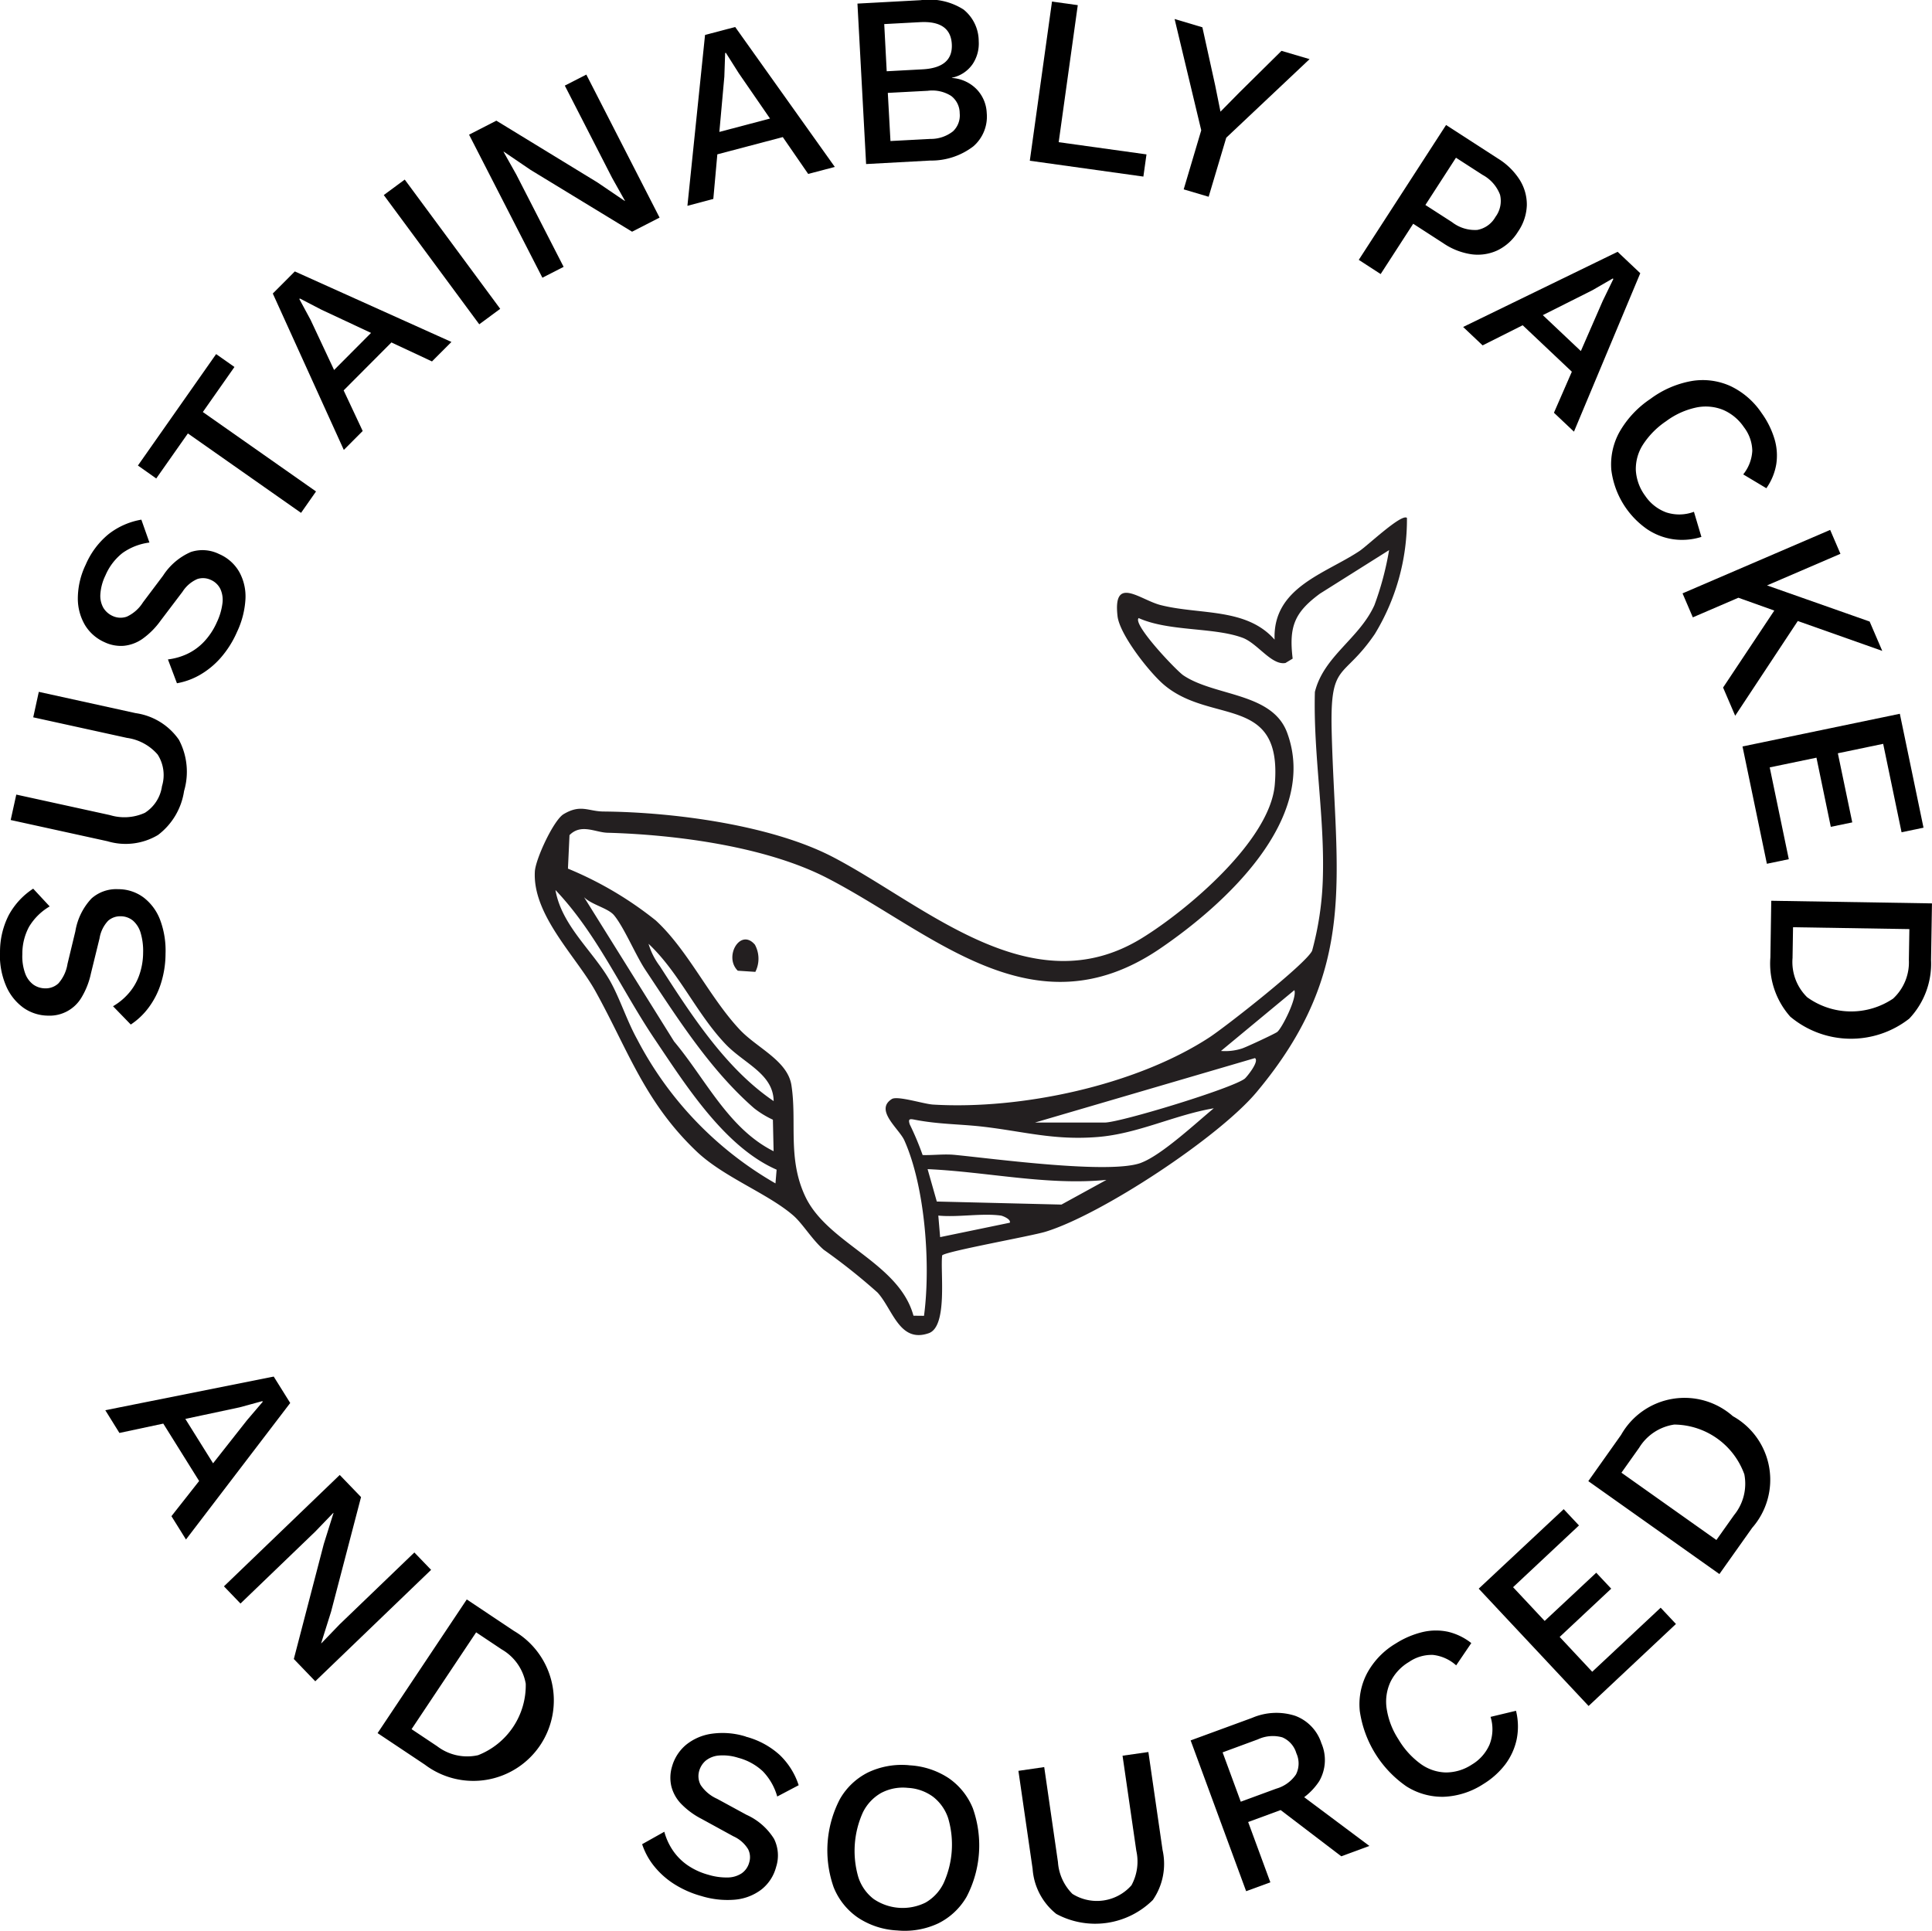 <svg viewBox="0 0 130.579 130.508" height="130.508" width="130.579" xmlns="http://www.w3.org/2000/svg">
  <g transform="translate(-0.001 0)" data-name="Group 1566" id="Group_1566">
    <path fill="#231f20" transform="translate(-163.29 19.578)" d="M258.387,15.435c-.336-.347-2.677,1.879-3.209,2.231-2.318,1.543-5.879,2.464-5.74,5.993-1.909-2.176-5.049-1.664-7.7-2.336-1.39-.352-3.23-2.041-2.917.738.139,1.257,2.151,3.8,3.116,4.629,3.191,2.738,8.037.624,7.513,6.775-.32,3.765-5.9,8.473-8.978,10.368-7.465,4.6-14.624-2.2-20.855-5.463-4.169-2.183-10.821-3.054-15.527-3.093-1.042-.007-1.545-.517-2.706.178-.681.409-1.9,3.049-1.943,3.877-.167,2.942,2.812,5.767,4.1,8.1,2.194,3.957,3.314,7.474,6.832,10.823,1.833,1.746,4.834,2.846,6.544,4.338.624.544,1.266,1.63,2.048,2.306A41.006,41.006,0,0,1,222.6,67.79c1.031,1.129,1.483,3.442,3.463,2.75,1.3-.455.77-4.167.907-5.26.235-.272,6.066-1.312,6.99-1.6,3.792-1.161,11.712-6.386,14.263-9.438,6.958-8.32,5.312-14.565,5.072-24.412-.114-4.725.759-3.394,2.91-6.542a14.876,14.876,0,0,0,2.178-7.858m-42.68,44.984a24,24,0,0,1-9.353-9.751c-.7-1.264-1.175-2.791-1.842-3.961-1.143-2-3.257-3.71-3.676-6.119,2.807,2.949,4.455,6.736,6.716,10.092,2.112,3.138,4.729,7.28,8.233,8.812Zm-1.447-5.084a6.277,6.277,0,0,0,1.273.779l.048,2.13c-3.051-1.522-4.6-4.889-6.727-7.42l-6.085-9.753c.514.521,1.627.734,2.034,1.23.683.832,1.461,2.709,2.114,3.689,2.174,3.269,4.364,6.745,7.342,9.344m-7.138-11.118c2.069,1.941,3.232,4.7,5.2,6.775,1.253,1.326,3.237,2.007,3.264,3.865-3.246-2.2-5.573-5.833-7.689-9.116a4.752,4.752,0,0,1-.77-1.525m19.71,19.836-.123-1.456c1.328.13,2.946-.178,4.233,0,.1.014.69.238.6.482Zm8.2-2.2-8.425-.206-.622-2.19c4.021.181,8.092,1.12,12.089.727Zm5.394-2.827c-2.091.8-9.975-.279-12.631-.535-.709-.066-1.438.034-2.146.014a19.357,19.357,0,0,0-.871-2.075c-.117-.368-.009-.382.315-.318,1.637.32,3.029.293,4.608.473,2.766.318,4.814.939,7.778.7,2.715-.215,5.2-1.493,7.849-1.941-1.211,1-3.509,3.15-4.9,3.678m7.006-5.692c-.784.649-8.437,2.978-9.477,2.978h-4.716l14.869-4.357c.32.224-.578,1.3-.677,1.378m2.178-3.141c-.169.126-2.112,1.035-2.389,1.118a3.673,3.673,0,0,1-1.408.162l4.96-4.11c.2.526-.853,2.6-1.163,2.83m2.549-22.967c-.114,4.247.69,8.517.533,12.761a20.941,20.941,0,0,1-.718,4.709c-.382.859-5.845,5.145-6.951,5.865-4.99,3.255-12.752,4.894-18.672,4.537-.624-.037-2.4-.613-2.784-.375-1.191.75.5,2.014.848,2.8,1.41,3.154,1.785,8.441,1.326,11.854l-.711-.007c-.983-3.6-5.794-4.855-7.31-8.053-1.218-2.571-.555-5.04-.939-7.525-.261-1.671-2.329-2.517-3.495-3.762-2.043-2.176-3.5-5.378-5.678-7.381a24.3,24.3,0,0,0-5.932-3.5l.105-2.263c.782-.8,1.746-.185,2.562-.162,4.626.128,10.7.923,14.839,3.054,7.138,3.678,13.934,10.606,22.5,4.786,4.325-2.939,10.768-8.757,8.6-14.608-1.008-2.722-4.887-2.441-7.013-3.872-.471-.318-3.452-3.452-3.02-3.87,2.057.919,5.054.608,7.015,1.328,1.022.375,1.964,1.881,2.907,1.707l.487-.295c-.265-2.183.133-3.129,1.845-4.393l4.672-2.942a20.367,20.367,0,0,1-.992,3.721c-1.024,2.27-3.442,3.454-4.028,5.888" data-name="Path 12004" id="Path_12004"></path>
    <path fill="#231f20" transform="translate(-155.776 35.625)" d="M205.643,29.991l1.186.078a1.976,1.976,0,0,0-.03-1.838c-.978-1.152-2.126.809-1.157,1.76" data-name="Path 12005" id="Path_12005"></path>
    <path transform="translate(-179.616 52.245)" d="M186.734,43.079l11.383-2.274,1.115,1.785-7.045,9.228-.983-1.577,5.106-6.485,1.065-1.248-.027-.043-1.543.421-8.117,1.73Zm3.573.35,1.214-.759,3.113,4.983-1.216.759Z" data-name="Path 12006" id="Path_12006"></path>
    <path transform="translate(-175.105 55.985)" d="M204.243,50.13l-7.829,7.532-1.449-1.506,2.025-7.772.656-2.094-.011-.014-1.223,1.269-5.052,4.862-1.118-1.163,7.826-7.529,1.44,1.495-2.025,7.746-.67,2.13.011.011,1.234-1.28,5.054-4.862Z" data-name="Path 12007" id="Path_12007"></path>
    <path transform="translate(-169.263 60.719)" d="M204,49.524a5.44,5.44,0,1,1-6.023,9.038l-3.193-2.13,6.028-9.036Zm-5.193,7.792a3.348,3.348,0,0,0,2.768.608,5.076,5.076,0,0,0,3.223-4.832,3.341,3.341,0,0,0-1.627-2.32l-1.726-1.152-4.364,6.544Z" data-name="Path 12008" id="Path_12008"></path>
    <path transform="translate(-159.21 65.799)" d="M209.611,51.59a5.466,5.466,0,0,1,2.286,1.227,4.931,4.931,0,0,1,1.294,2.057l-1.449.763a4.013,4.013,0,0,0-.976-1.707,3.885,3.885,0,0,0-1.666-.912,3.4,3.4,0,0,0-1.307-.151,1.642,1.642,0,0,0-.878.341,1.42,1.42,0,0,0-.448.7,1.267,1.267,0,0,0,.1.951,2.608,2.608,0,0,0,1.111.933l1.986,1.081a4.237,4.237,0,0,1,1.863,1.627,2.525,2.525,0,0,1,.139,1.9,2.861,2.861,0,0,1-1,1.529,3.447,3.447,0,0,1-1.76.679,5.99,5.99,0,0,1-2.286-.242,6.8,6.8,0,0,1-1.911-.855,5.571,5.571,0,0,1-1.33-1.218,4.725,4.725,0,0,1-.768-1.433l1.5-.841a4.193,4.193,0,0,0,.555,1.23,3.842,3.842,0,0,0,.987,1.013,4.6,4.6,0,0,0,1.429.663,4.206,4.206,0,0,0,1.307.185,1.748,1.748,0,0,0,.953-.283,1.3,1.3,0,0,0,.507-.734,1.2,1.2,0,0,0-.078-.9,2.236,2.236,0,0,0-.992-.866l-2.146-1.175a5.283,5.283,0,0,1-1.4-1.035,2.632,2.632,0,0,1-.651-1.186,2.594,2.594,0,0,1,.048-1.312,2.959,2.959,0,0,1,.942-1.47,3.526,3.526,0,0,1,1.73-.754,5.255,5.255,0,0,1,2.309.187" data-name="Path 12009" id="Path_12009"></path>
    <path transform="translate(-152.168 67.016)" d="M213.606,52.309a5.329,5.329,0,0,1,2.677.866,4.545,4.545,0,0,1,1.639,2.043,7.506,7.506,0,0,1-.423,5.98,4.533,4.533,0,0,1-1.909,1.794,5.334,5.334,0,0,1-2.773.482,5.269,5.269,0,0,1-2.661-.866,4.527,4.527,0,0,1-1.639-2.046,7.5,7.5,0,0,1,.423-5.975,4.512,4.512,0,0,1,1.909-1.8,5.314,5.314,0,0,1,2.757-.482m-.11,1.527a3.145,3.145,0,0,0-1.781.352,3.064,3.064,0,0,0-1.221,1.3,6.32,6.32,0,0,0-.311,4.393,3.031,3.031,0,0,0,1.026,1.465,3.481,3.481,0,0,0,3.513.249,3.038,3.038,0,0,0,1.221-1.31,6.31,6.31,0,0,0,.311-4.393,3.045,3.045,0,0,0-1.026-1.454,3.147,3.147,0,0,0-1.733-.6" data-name="Path 12010" id="Path_12010"></path>
    <path transform="translate(-144.899 66.521)" d="M222.516,51.908l.96,6.629a4.293,4.293,0,0,1-.658,3.372,5.536,5.536,0,0,1-6.526.942,4.276,4.276,0,0,1-1.6-3.045l-.96-6.626,1.744-.254.928,6.418a3.362,3.362,0,0,0,.978,2.153,3.109,3.109,0,0,0,3.991-.581,3.355,3.355,0,0,0,.327-2.338l-.93-6.421Z" data-name="Path 12011" id="Path_12011"></path>
    <path transform="translate(-138.351 65.029)" d="M222.985,51.089a4.144,4.144,0,0,1,2.9-.139,2.927,2.927,0,0,1,1.776,1.854,2.855,2.855,0,0,1-.149,2.571,4.28,4.28,0,0,1-2.315,1.739l-.119.146-2.366.871,1.5,4.076-1.637.6-3.751-10.192Zm1.621,4.789a2.412,2.412,0,0,0,1.337-.96,1.647,1.647,0,0,0,.025-1.438,1.67,1.67,0,0,0-.946-1.072,2.392,2.392,0,0,0-1.646.133l-2.391.882,1.227,3.335Zm1.1-.018,5.2,3.888-1.9.7-4.485-3.42Z" data-name="Path 12012" id="Path_12012"></path>
    <path transform="translate(-131.936 61.903)" d="M234.4,53.738a4.4,4.4,0,0,1,.043,1.941,4.324,4.324,0,0,1-.773,1.689,5.43,5.43,0,0,1-1.483,1.326,5.284,5.284,0,0,1-2.665.857,4.524,4.524,0,0,1-2.523-.7,7.491,7.491,0,0,1-3.157-5.093,4.51,4.51,0,0,1,.5-2.571,5.238,5.238,0,0,1,1.936-2,5.977,5.977,0,0,1,1.8-.768,3.913,3.913,0,0,1,1.721-.023,4.02,4.02,0,0,1,1.579.766l-1.022,1.506a2.808,2.808,0,0,0-1.563-.706,2.689,2.689,0,0,0-1.623.475,3.21,3.21,0,0,0-1.246,1.33,3.162,3.162,0,0,0-.27,1.8,5.219,5.219,0,0,0,.8,2.1,5.527,5.527,0,0,0,1.495,1.657,3.025,3.025,0,0,0,1.7.583,3.183,3.183,0,0,0,1.762-.53,2.937,2.937,0,0,0,1.2-1.355,2.822,2.822,0,0,0,.069-1.872Z" data-name="Path 12013" id="Path_12013"></path>
    <path transform="translate(-127.401 57.287)" d="M234.771,58.03,227.344,50.1l5.744-5.374,1.033,1.1L229.667,50l2.135,2.281,3.486-3.259L236.3,50.1l-3.484,3.262,2.2,2.354,4.626-4.329,1.033,1.1Z" data-name="Path 12014" id="Path_12014"></path>
    <path transform="translate(-123.233 53.059)" d="M232.8,43.932a4.926,4.926,0,0,1,7.554-1.264,4.924,4.924,0,0,1,1.307,7.545l-2.217,3.127-8.86-6.281Zm7.641,5.415a3.349,3.349,0,0,0,.688-2.75,5.084,5.084,0,0,0-4.738-3.362,3.354,3.354,0,0,0-2.368,1.563l-1.2,1.691,6.418,4.549Z" data-name="Path 12015" id="Path_12015"></path>
    <path transform="translate(-183.62 33.693)" d="M183.622,30.685a5.455,5.455,0,0,1,.592-2.523,4.954,4.954,0,0,1,1.65-1.785l1.115,1.2a3.947,3.947,0,0,0-1.4,1.385,3.847,3.847,0,0,0-.448,1.845,3.378,3.378,0,0,0,.192,1.3,1.632,1.632,0,0,0,.555.757,1.4,1.4,0,0,0,.793.251,1.259,1.259,0,0,0,.9-.338,2.6,2.6,0,0,0,.613-1.317l.53-2.2a4.239,4.239,0,0,1,1.09-2.219,2.513,2.513,0,0,1,1.8-.629,2.852,2.852,0,0,1,1.735.571,3.431,3.431,0,0,1,1.111,1.522,5.924,5.924,0,0,1,.359,2.267,6.71,6.71,0,0,1-.331,2.071,5.426,5.426,0,0,1-.832,1.6,4.762,4.762,0,0,1-1.186,1.118l-1.2-1.237a4.141,4.141,0,0,0,1.042-.857,3.737,3.737,0,0,0,.72-1.216,4.638,4.638,0,0,0,.272-1.547,4.268,4.268,0,0,0-.16-1.312,1.755,1.755,0,0,0-.521-.85,1.318,1.318,0,0,0-.843-.3,1.236,1.236,0,0,0-.843.306,2.252,2.252,0,0,0-.578,1.186l-.583,2.375a5.246,5.246,0,0,1-.635,1.621,2.5,2.5,0,0,1-2.258,1.23,2.94,2.94,0,0,1-1.662-.528,3.543,3.543,0,0,1-1.177-1.477,5.242,5.242,0,0,1-.416-2.279" data-name="Path 12016" id="Path_12016"></path>
    <path transform="translate(-183.214 26.21)" d="M185.838,20.556l6.542,1.438a4.286,4.286,0,0,1,2.926,1.8,4.61,4.61,0,0,1,.35,3.465,4.567,4.567,0,0,1-1.762,2.972,4.266,4.266,0,0,1-3.413.423l-6.544-1.435.379-1.719,6.332,1.387a3.345,3.345,0,0,0,2.361-.155,2.549,2.549,0,0,0,1.154-1.8,2.572,2.572,0,0,0-.29-2.135,3.346,3.346,0,0,0-2.078-1.129l-6.334-1.39Z" data-name="Path 12017" id="Path_12017"></path>
    <path transform="translate(-180.661 19.663)" d="M186.446,18.527a5.441,5.441,0,0,1,1.548-2.08,4.942,4.942,0,0,1,2.222-.983l.546,1.547a4,4,0,0,0-1.831.715,3.85,3.85,0,0,0-1.145,1.513,3.38,3.38,0,0,0-.341,1.273,1.636,1.636,0,0,0,.208.919,1.41,1.41,0,0,0,.629.546,1.268,1.268,0,0,0,.955.041,2.554,2.554,0,0,0,1.086-.962l1.36-1.808a4.251,4.251,0,0,1,1.881-1.6,2.526,2.526,0,0,1,1.906.139A2.866,2.866,0,0,1,196.835,19a3.424,3.424,0,0,1,.416,1.84,5.959,5.959,0,0,1-.574,2.222,6.73,6.73,0,0,1-1.125,1.769,5.57,5.57,0,0,1-1.4,1.138,4.8,4.8,0,0,1-1.531.553l-.608-1.611a4.275,4.275,0,0,0,1.3-.37,3.791,3.791,0,0,0,1.141-.83,4.655,4.655,0,0,0,.866-1.317,4.19,4.19,0,0,0,.375-1.264,1.771,1.771,0,0,0-.142-.987,1.3,1.3,0,0,0-.654-.613,1.238,1.238,0,0,0-.9-.053,2.257,2.257,0,0,0-1,.857l-1.479,1.952a5.253,5.253,0,0,1-1.225,1.232,2.645,2.645,0,0,1-1.271.473,2.573,2.573,0,0,1-1.291-.242,2.929,2.929,0,0,1-1.317-1.143,3.544,3.544,0,0,1-.494-1.824,5.3,5.3,0,0,1,.523-2.256" data-name="Path 12018" id="Path_12018"></path>
    <path transform="translate(-178.377 13.367)" d="M192.985,10.568l1.239.871-2.137,3.045,7.65,5.369L198.725,21.3l-7.648-5.369-2.139,3.045L187.7,18.1Z" data-name="Path 12019" id="Path_12019"></path>
    <path transform="translate(-173.247 10.225)" d="M196.486,20.188l-4.8-10.572,1.488-1.493,10.585,4.766-1.314,1.317-7.477-3.5-1.454-.754-.034.037.759,1.406,3.522,7.513Zm-.471-3.564L195,15.617l4.146-4.162,1.013,1.01Z" data-name="Path 12020" id="Path_12020"></path>
    <rect transform="translate(25.94 13.185) rotate(-36.45)" height="10.861" width="1.761" data-name="Rectangle 2998" id="Rectangle_2998"></rect>
    <path transform="translate(-165.786 2.742)" d="M205.415,2.3l4.951,9.667-1.858.953L201.65,8.743l-1.815-1.234-.016.009.862,1.536,3.2,6.242-1.435.734L197.49,6.361l1.845-.946,6.834,4.176,1.845,1.253.016-.007-.869-1.55-3.2-6.242Z" data-name="Path 12021" id="Path_12021"></path>
    <path transform="translate(-157.485 0.93)" d="M203.947,12.982l1.191-11.55,2.037-.537,6.734,9.459-1.8.473-4.686-6.8-.878-1.387-.048.014-.055,1.6-.745,8.263Zm1.39-3.312-.366-1.383,5.682-1.5.363,1.385Z" data-name="Path 12022" id="Path_12022"></path>
    <path transform="translate(-151.02 -0.097)" d="M209.559,11.186,208.974.34l4.274-.231a4.285,4.285,0,0,1,2.9.635,2.752,2.752,0,0,1,1.022,2.137,2.5,2.5,0,0,1-.411,1.547,2.247,2.247,0,0,1-1.4.923l0,.016a2.564,2.564,0,0,1,1.682.775,2.458,2.458,0,0,1,.67,1.589,2.657,2.657,0,0,1-.9,2.254,4.662,4.662,0,0,1-2.914.965Zm1.392-6.272,2.416-.13q2.071-.11,1.984-1.705T213.2,1.595l-2.416.13Zm.254,4.716,2.695-.142a2.425,2.425,0,0,0,1.531-.514,1.475,1.475,0,0,0,.453-1.227,1.465,1.465,0,0,0-.583-1.17,2.383,2.383,0,0,0-1.575-.343l-2.7.142Z" data-name="Path 12023" id="Path_12023"></path>
    <path transform="translate(-144.468 -0.035)" d="M216.023,9.646l5.934.825-.21,1.5L214.071,10.9l1.5-10.759,1.742.242Z" data-name="Path 12024" id="Path_12024"></path>
    <path transform="translate(-138.96 0.627)" d="M227.472,3.37,221.84,8.682l-1.189,3.991-1.687-.5,1.186-3.993-1.8-7.522,1.877.56.862,3.913.361,1.79,1.28-1.3,2.844-2.811Z" data-name="Path 12025" id="Path_12025"></path>
    <path transform="translate(-131.96 4.656)" d="M233.211,6.065a4.587,4.587,0,0,1,1.467,1.442,3.154,3.154,0,0,1,.478,1.7,3.335,3.335,0,0,1-.592,1.79,3.362,3.362,0,0,1-1.39,1.269,3.162,3.162,0,0,1-1.751.267,4.525,4.525,0,0,1-1.915-.75l-2.032-1.314-2.2,3.4-1.479-.96,5.9-9.116ZM230.1,10.36a2.523,2.523,0,0,0,1.707.526,1.77,1.77,0,0,0,1.227-.878,1.8,1.8,0,0,0,.311-1.5,2.555,2.555,0,0,0-1.179-1.342l-1.8-1.161L228.3,9.2Z" data-name="Path 12026" id="Path_12026"></path>
    <path transform="translate(-127.993 9.478)" d="M226.884,12.624l10.441-5.081,1.531,1.447L234.374,19.7l-1.353-1.278,3.3-7.566.715-1.474L237,9.344l-1.387.8L228.2,13.868Zm3.548-.567.983-1.04,4.27,4.034-.983,1.042Z" data-name="Path 12027" id="Path_12027"></path>
    <path transform="translate(-122.368 14.357)" d="M237.363,21.935a4.343,4.343,0,0,1-1.936.155,4.269,4.269,0,0,1-1.73-.674,5.747,5.747,0,0,1-2.423-4.007,4.535,4.535,0,0,1,.551-2.565,6.655,6.655,0,0,1,2.089-2.235,6.6,6.6,0,0,1,2.809-1.214,4.535,4.535,0,0,1,2.6.343,5.247,5.247,0,0,1,2.105,1.819,5.9,5.9,0,0,1,.873,1.753,3.893,3.893,0,0,1,.121,1.714,3.958,3.958,0,0,1-.67,1.621l-1.563-.935a2.776,2.776,0,0,0,.613-1.6,2.7,2.7,0,0,0-.567-1.593,3.24,3.24,0,0,0-1.4-1.166,3.139,3.139,0,0,0-1.808-.165,5.224,5.224,0,0,0-2.046.926,5.558,5.558,0,0,0-1.568,1.586,3.037,3.037,0,0,0-.482,1.733,3.212,3.212,0,0,0,.633,1.728,2.94,2.94,0,0,0,1.424,1.12,2.832,2.832,0,0,0,1.87-.041Z" data-name="Path 12028" id="Path_12028"></path>
    <path transform="translate(-119.651 20.052)" d="M244.043,17.383l-9.977,4.295-.695-1.621,9.977-4.29Zm-2.514,3.984-4.6,6.962-.818-1.906,3.959-5.952Zm5.34,2.578-6.72-2.377-.094-.176L236.16,20l1.705-.91,8.151,2.871Z" data-name="Path 12029" id="Path_12029"></path>
    <path transform="translate(-117.372 27.043)" d="M235.145,23.415l10.633-2.21,1.6,7.7-1.483.309-1.243-5.977-3.063.638.974,4.672-1.451.3-.969-4.674-3.159.656,1.289,6.206-1.481.309Z" data-name="Path 12030" id="Path_12030"></path>
    <path transform="translate(-116.312 34.156)" d="M246.827,30.745a5.4,5.4,0,0,1-1.47,3.952,6.387,6.387,0,0,1-8.046-.133,5.393,5.393,0,0,1-1.342-4l.059-3.833,10.862.178Zm-9.36-.151a3.332,3.332,0,0,0,.987,2.658,5.075,5.075,0,0,0,5.808.094,3.346,3.346,0,0,0,1.067-2.624l.034-2.075-7.863-.126Z" data-name="Path 12031" id="Path_12031"></path>
  </g>
</svg>
